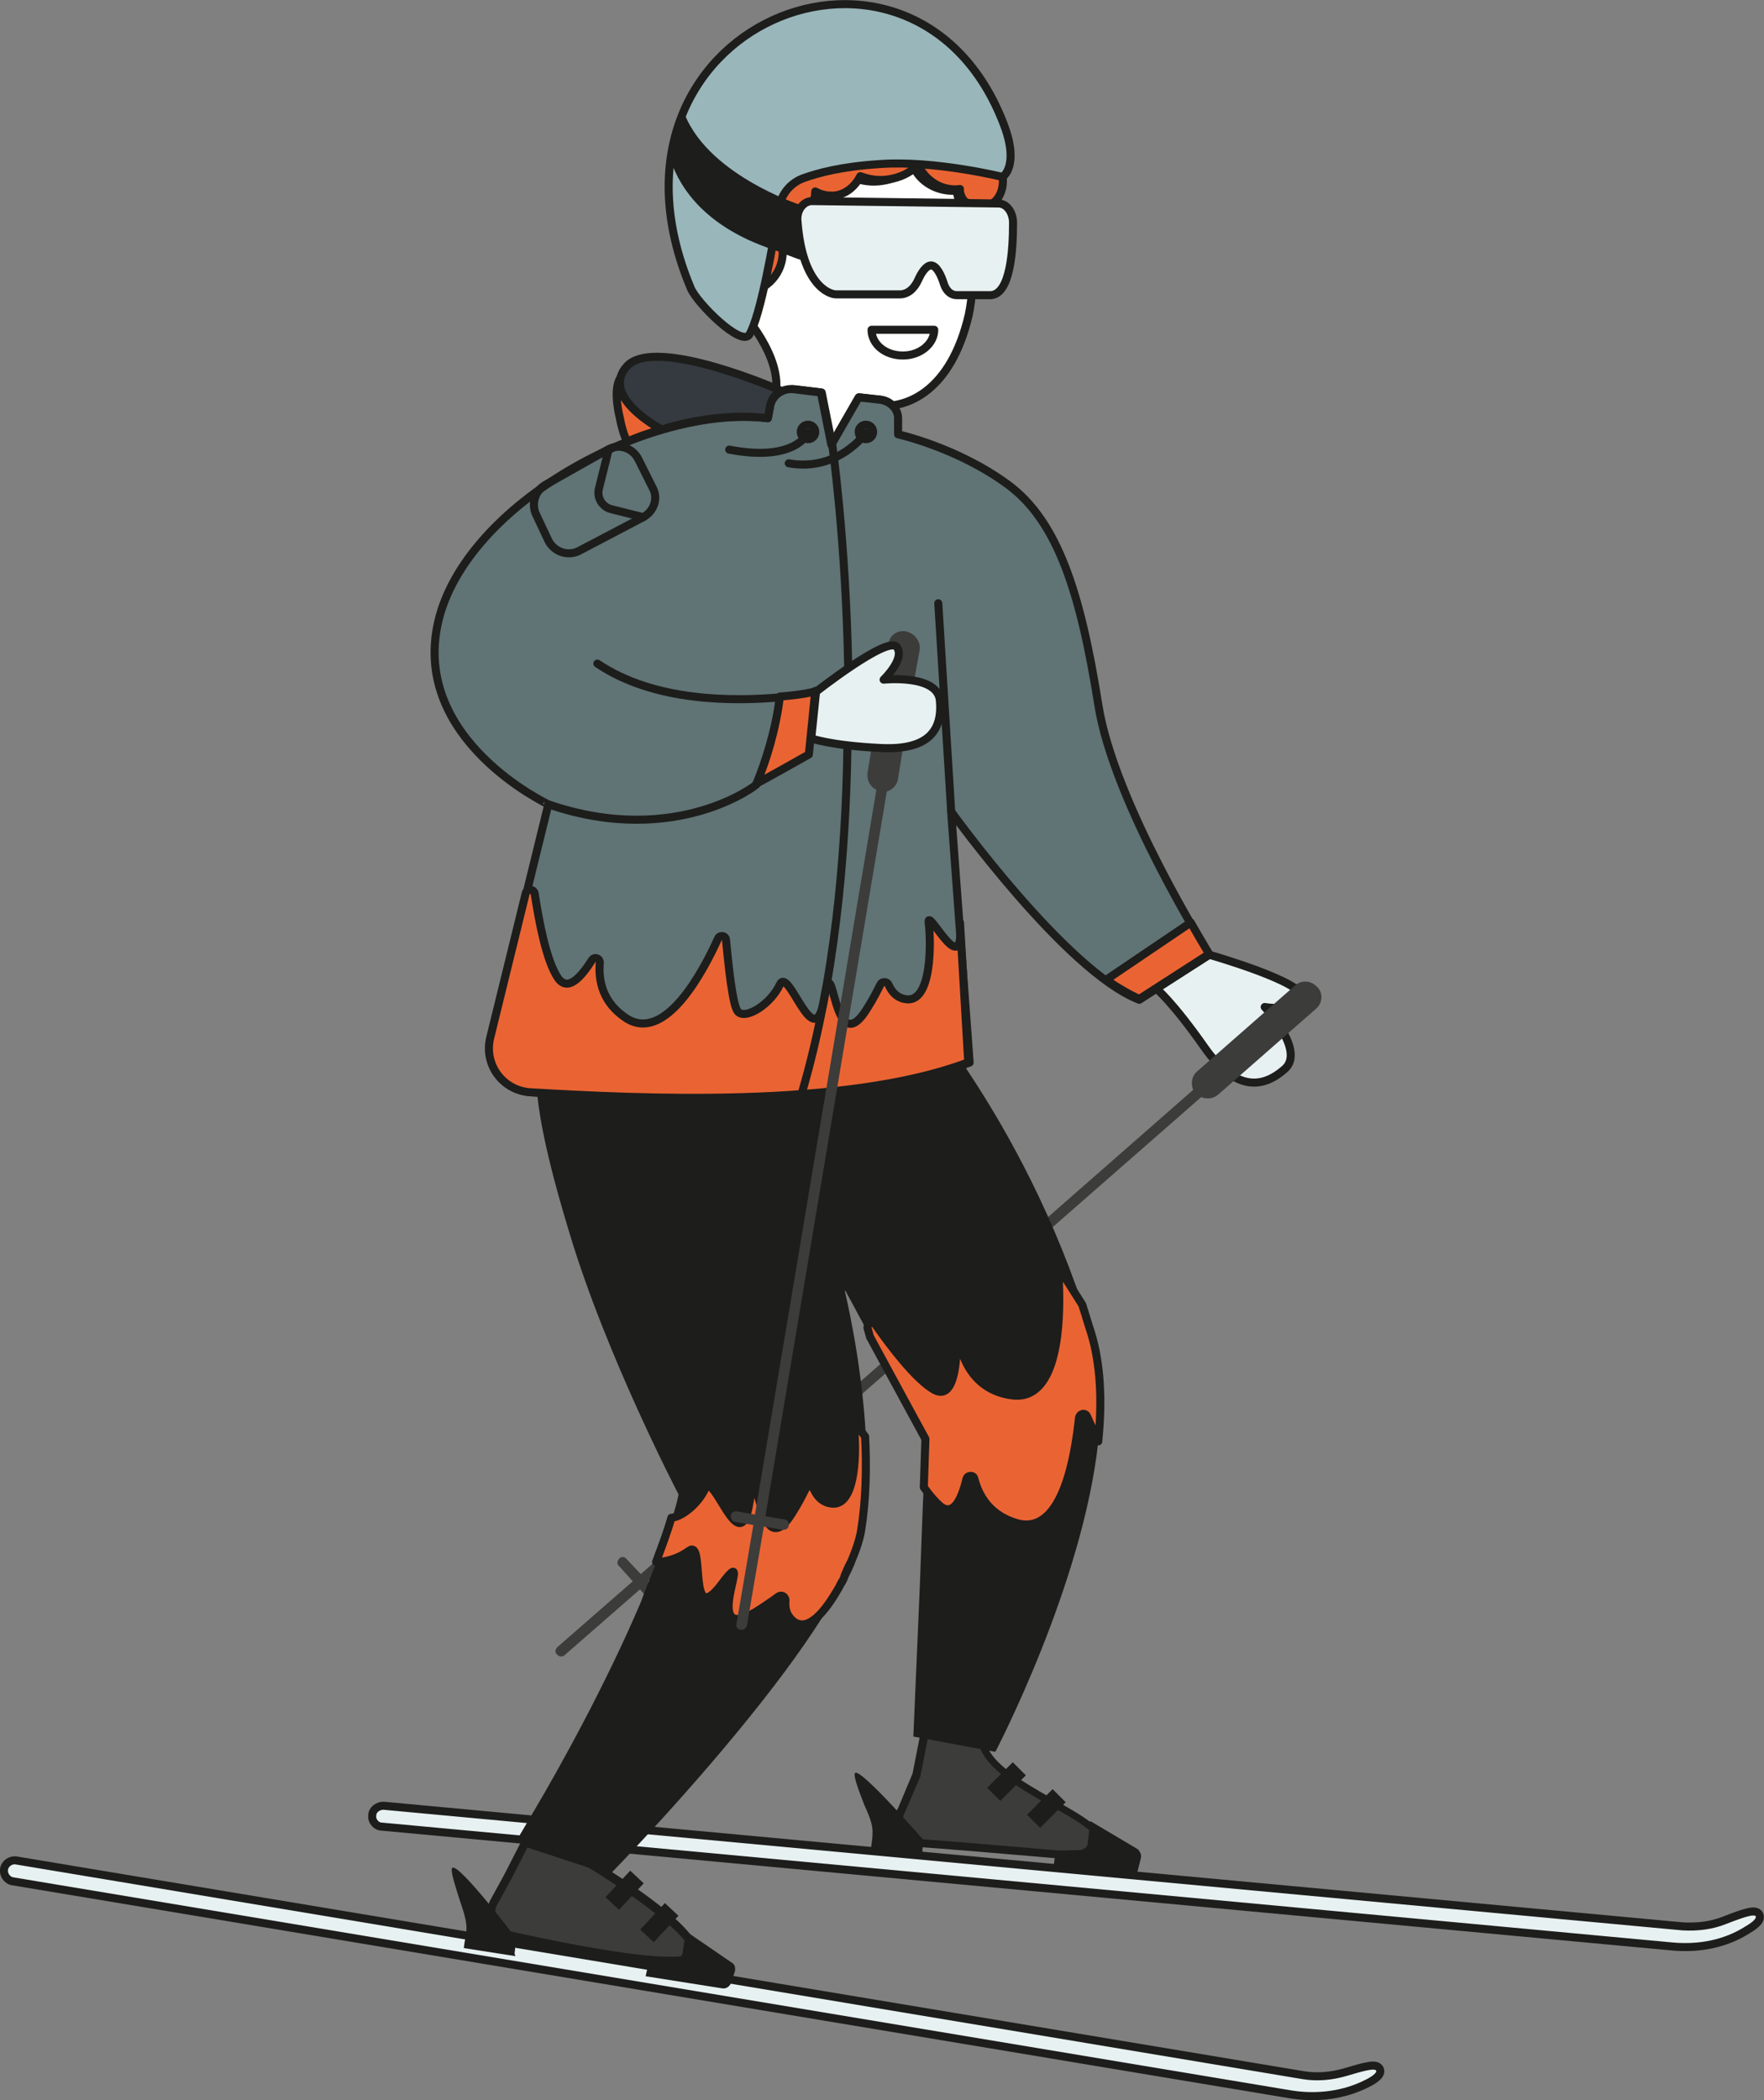<?xml version="1.0" encoding="utf-8"?>
<!-- Generator: Adobe Illustrator 24.0.0, SVG Export Plug-In . SVG Version: 6.00 Build 0)  -->
<svg version="1.0" id="Livello_1" xmlns="http://www.w3.org/2000/svg" xmlns:xlink="http://www.w3.org/1999/xlink" x="0px" y="0px"
	 width="219.4px" height="261.1px" viewBox="0 0 219.4 261.1" style="enable-background:new 0 0 219.4 261.1;" xml:space="preserve"
	>
<rect x="0" y="0" width="219.4" height="261.1" fill="#808080" stroke="none"/>
<g>
	<path style="fill:#E7F1F2;stroke:#1D1D1B;stroke-linecap:round;stroke-linejoin:round;stroke-miterlimit:10;" d="M150.4,118.7
		c0,0,11.9,3.4,11.5,5.3c-0.4,1.9-4.6,1.2-4.6,1.2s5.1,5.4,2.5,7.7c-2.6,2.3-6,3-10-2.7c-4-5.7-6-7.3-6-7.3L150.4,118.7z"/>
	<g>
		<g>
			<path style="fill:#3C3C3B;" d="M114,220.6l1.2-6.1l6.8,1.3c0,6.8,18.6,10.4,14.7,15.2c0,0-15.6-1.4-22.9-1.9
				c-1.9-0.1-2.6-2.5-1.7-4.1L114,220.6z"/>
			<path style="fill:#1D1D1B;" d="M136.7,231.5c-0.2,0-15.6-1.4-22.9-1.9c-0.9-0.1-1.7-0.6-2.2-1.5c-0.5-1-0.5-2.4,0.1-3.3l1.8-4.3
				l1.2-6.1c0.1-0.3,0.3-0.4,0.6-0.4l6.8,1.3c0.2,0,0.4,0.2,0.4,0.5c0,3.1,4.5,5.6,8.5,7.9c3.4,1.9,6.4,3.6,6.8,5.6
				c0.1,0.7-0.1,1.4-0.6,2.1C137.1,231.4,136.9,231.5,136.7,231.5C136.8,231.5,136.7,231.5,136.7,231.5z M115.6,215.1l-1.1,5.6
				c0,0,0,0.1,0,0.1l-1.9,4.4c-0.4,0.7-0.4,1.7-0.1,2.4c0.2,0.3,0.6,0.9,1.4,1c6.8,0.5,20.5,1.7,22.7,1.9c0.2-0.4,0.3-0.7,0.3-1.1
				c-0.3-1.5-3.3-3.3-6.3-4.9c-4-2.3-8.6-4.9-9-8.3L115.6,215.1z"/>
		</g>
		<path style="fill:#1D1D1B;" d="M131,232.4l9.5,0.9c0.5,0,0.9-0.3,1-0.7l0.4-1.6c0.1-0.4-0.1-0.8-0.4-1.1l-5.9-3.5l-0.3,2.7
			c0,0.5-0.4,0.8-0.9,0.9l-3.1,0.1L131,232.4z"/>
		<path style="fill:#1D1D1B;" d="M114.7,230.6l0.1-1.9c0,0-7.5-8.6-8.4-8.3c-0.4,0.1,0.4,2.2,1.1,4c0.4,0.9,0.9,2,1,2.9
			c0.1,1-0.1,1.8-0.2,2.8l0,0.1l6.4,0.6"/>
		
			<rect x="127.9" y="223.6" transform="matrix(-0.707 0.707 -0.707 -0.707 381.056 291.727)" style="fill:#1D1D1B;" width="4.5" height="2.3"/>
		
			<rect x="122.9" y="220.3" transform="matrix(-0.707 0.707 -0.707 -0.707 370.233 289.582)" style="fill:#1D1D1B;" width="4.5" height="2.3"/>
		<g>
			<g>
				<path style="fill:#E7F1F2;stroke:#1D1D1B;stroke-miterlimit:10;" d="M167.4,257.6c-1.7,0.5-3.5,0.7-5.3,0.4L2,231.3
					c-0.7-0.1-1.4,0.4-1.5,1.1c-0.1,0.7,0.4,1.4,1.1,1.5l159,26.5c3.2,0.5,6.6,0.1,9.5-1.4c1.2-0.6,1.8-1.2,1.5-1.8
					C171.2,256.5,170.1,256.8,167.4,257.6z"/>
			</g>
		</g>
		<g>
			<g>
				<path style="fill:#E7F1F2;stroke:#1D1D1B;stroke-miterlimit:10;" d="M214.6,238.7c-1.7,0.7-3.5,0.9-5.3,0.8l-161.6-15
					c-0.7,0-1.4,0.5-1.4,1.2c-0.1,0.7,0.5,1.4,1.2,1.4L208,242c3.3,0.3,6.6-0.3,9.4-2.1c1.2-0.7,1.7-1.3,1.4-1.9
					C218.4,237.3,217.2,237.7,214.6,238.7z"/>
			</g>
		</g>
		<path style="fill:#FFFFFF;stroke:#1D1D1B;stroke-linecap:round;stroke-linejoin:round;stroke-miterlimit:10;" d="M120.1,27.4
			c0,0-1.2-3.3-1.1-3.7c-2.3,0.2-4.5-1-5.4-3c-1.1,0.9-2.4,1.6-3.9,1.8c-1.3,0.2-2.5,0-3.6-0.4c-0.6,1.3-1.8,2.2-3.3,2.4
			c-0.8,0.1-1.6,0-2.3-0.3c-0.1,0.1-0.3,0.2-0.4,0.3c-0.3,2.4-2.2,4.5-4.7,4.8c0.2,0.5,0.4,0.9,0.5,1.5c0.4,2.8-1.6,5.3-4.3,5.7
			c-1.5,0.2-3-0.3-4.1-1.3c0.1,0.9,0.7,3.5,4.5,3.3c0,0,5.6,5.9,4.4,10.8c0.1,0,0.1,0,0.2-0.1c0.6-0.5,1.4-0.9,2.3-0.8l3.3,0.4
			l1.3,6.5l3.4-5.9l2.7,0.3c0.6,0.1,1,0.3,1.4,0.7c1.6-0.2,7.2-1.4,9.5-11.3C121.4,34.7,120.8,30.4,120.1,27.4z"/>
		<g>
			<path style="fill:#3C3C3B;" d="M82,198.1l-1.4-1.5l68.8-60.2c0,0,0,0,0,0c0.7,0.3,1.5,0.2,2.1-0.3l12.2-10.7
				c0.7-0.6,0.9-1.7,0.3-2.5c-0.1-0.1-0.1-0.2-0.2-0.2c-0.7-0.8-1.9-0.9-2.7-0.2l-12.2,10.7c-0.7,0.6-0.8,1.5-0.5,2.3l-68.7,60.2
				l-1.8-1.9c-0.2-0.3-0.7-0.3-0.9,0c-0.2,0.2-0.3,0.6-0.1,0.8c0,0,0,0.1,0.1,0.1l1.7,1.9l-9.4,8.2c-0.2,0.2-0.3,0.6-0.1,0.8
				c0,0,0,0.1,0.1,0.1c0.2,0.3,0.7,0.3,0.9,0.1l9.4-8.2l1.4,1.6c0.2,0.3,0.7,0.3,0.9,0C82.2,198.7,82.2,198.3,82,198.1z"/>
		</g>
		<path style="fill:#607375;stroke:#1D1D1B;stroke-linecap:round;stroke-linejoin:round;stroke-miterlimit:10;" d="M54.5,77.3
			c3.4-14.7,26.4-27.1,41-25.3l0.3-1.6c0.3-1.3,1.6-2.2,3-2l3.3,0.4l1.3,6.5l3.4-5.9l2.7,0.3c1.2,0.2,2.2,1.1,2.2,2.3l0,2
			c0,0,7.3,1.6,13.6,6.2c6.3,4.6,9.1,13.6,11.3,27.4c1.9,12.2,13.8,31.1,13.8,31.1l-8.7,5.6c-9.1-3.5-23.4-23.4-23.4-23.4l2.3,31.2
			c-15.2,5.8-40.7,4.5-54.5,3.7c-3.5-0.2-5.9-3.5-5-6.9l7.1-28.9C68.2,100,51.1,92,54.5,77.3z"/>
		<path style="fill:#EA6433;stroke:#1D1D1B;stroke-linecap:round;stroke-linejoin:round;stroke-miterlimit:10;" d="M119.4,114.7
			C119.4,114.7,119.4,114.7,119.4,114.7c0.6,7.7-4.1-2.1-3.9,0c0.3,2.1,0.5,10.3-3,9.5c-1-0.2-1.6-0.9-2-1.8c-0.2-0.4-0.8-0.4-1,0
			c-0.4,0.8-0.9,1.8-1.6,2.9c-4.4,7.3-4.2-8.4-5.4-1.1c-1.2,7.3-4.4-4.2-5.5-1.8c-1.1,2.4-4.2,4.4-5.2,3.4c-0.7-0.7-1.2-5.9-1.5-8.9
			c0-0.6-0.8-0.7-1-0.2c-1.9,4.2-6.6,13-11.4,9.9c-2.9-1.9-3.5-4.6-3.3-6.9c0-0.6-0.7-0.8-1-0.3c-1.4,2.2-3,3.9-4.2,2.2
			c-1.5-2.2-2.4-7.3-2.9-10.5c-0.1-0.6-0.9-0.6-1.1-0.1l-4.4,17.9c-0.9,3.4,1.5,6.7,5,6.9c13.7,0.8,38.9,2,54.1-3.6
			c0.2-0.1,0.4-0.3,0.3-0.6L119.4,114.7z"/>
		
			<line style="fill:none;stroke:#1D1D1B;stroke-linecap:round;stroke-linejoin:round;stroke-miterlimit:10;" x1="100.6" y1="147.6" x2="104.8" y2="160.1"/>
		<path style="fill:none;stroke:#1D1D1B;stroke-linecap:round;stroke-linejoin:round;stroke-miterlimit:10;" d="M116.2,41
			c0,1.7-1.7,3.2-3.9,3.2s-3.9-1.4-3.9-3.2H116.2z"/>
		<path style="fill:none;stroke:#1D1D1B;stroke-linecap:round;stroke-linejoin:round;stroke-miterlimit:10;" d="M68.2,100
			c16,5.5,26.2-2.6,25.9-2.5c1.1-2.8,2.4-6.7,2.9-10.8c-5.7,0.5-15.6,0.6-22.7-4.2"/>
		<path style="fill:none;stroke:#39A935;stroke-linecap:round;stroke-linejoin:round;stroke-miterlimit:10;" d="M103.5,55.2"/>
		
			<line style="fill:none;stroke:#1D1D1B;stroke-linecap:round;stroke-linejoin:round;stroke-miterlimit:10;" x1="116.7" y1="75" x2="118.3" y2="100.8"/>
		<path style="fill:none;stroke:#1D1D1B;stroke-linecap:round;stroke-linejoin:round;stroke-miterlimit:10;" d="M105.5,83.1
			c-0.3-16.1-2-27.9-2-27.9"/>
		<path style="fill:none;stroke:#1D1D1B;stroke-linecap:round;stroke-linejoin:round;stroke-miterlimit:10;" d="M99.7,136
			c4.1-13.9,5.5-29.5,5.7-43.2"/>
		<path style="fill:none;stroke:#1D1D1B;stroke-linecap:round;stroke-linejoin:round;stroke-miterlimit:10;" d="M100.5,53.8
			c0,0-1.5,3.7-9.8,2.1"/>
		<path style="fill:none;stroke:#1D1D1B;stroke-linecap:round;stroke-linejoin:round;stroke-miterlimit:10;" d="M107.7,53.8
			c0,0-3.4,4.9-9.6,3.8"/>
		<path style="fill:#EA6433;stroke:#1D1D1B;stroke-linecap:round;stroke-linejoin:round;stroke-miterlimit:10;" d="M82.3,53.4
			c0,0-6-3.1-5.1-6.4c0,0-0.1,0.1-0.1,0.1c-0.9,1.5,0,4.9,0,4.9c0.2,1.1,0.5,2.1,0.9,2.9C79.4,54.3,80.8,53.8,82.3,53.4L82.3,53.4z"
			/>
		<path style="fill:#343A3F;stroke:#1D1D1B;stroke-linecap:round;stroke-linejoin:round;stroke-miterlimit:10;" d="M97.2,48.6
			c0,0-15.6-6.9-19.2-3.1c-3.5,3.8,4.3,7.9,4.3,7.9l0,0c4.6-1.4,9.2-1.9,13.2-1.4l0.3-1.6C96.1,49,97.2,48.6,97.2,48.6z"/>
		<path style="fill:#EA6433;stroke:#1D1D1B;stroke-linecap:round;stroke-linejoin:round;stroke-miterlimit:10;" d="M97,86.6
			c-0.5,4.1-1.7,8-2.9,10.8c0.3-0.1,6.5-3.6,6.5-3.6l0.8-7.9C101.5,86,99.7,86.4,97,86.6z"/>
		
			<circle style="fill:none;stroke:#1D1D1B;stroke-linecap:round;stroke-linejoin:round;stroke-miterlimit:10;" cx="100.5" cy="53.7" r="0.9"/>
		
			<circle style="fill:none;stroke:#1D1D1B;stroke-linecap:round;stroke-linejoin:round;stroke-miterlimit:10;" cx="107.7" cy="53.7" r="0.9"/>
		<path style="fill:#1D1D1B;" d="M108.9,164.6c1.9,2.7,5,6.7,7.3,8.1c1.8,1,2.5-1.3,2.7-3.8c0.1-0.6,0.8-0.7,1-0.2
			c0.9,2.2,2.7,4.3,6.1,4.7c5.7,0.6,5.9-9.4,5.7-14c0-0.6,0.7-0.8,1-0.3c0.5,0.9,1.2,2,1.9,3c-4.3-12.7-10-22.7-14.8-29.8
			c-0.1,0-0.2,0.1-0.3,0.1c-15.1,5.2-39.1,4.1-52.7,3.4c0.4,4.6,2.1,11.2,4,17.4c4.6,15.4,13.6,32.6,13.6,32.6c-0.2,1-0.5,2-0.8,3
			c1.3-0.2,3.4-1.8,4.2-3.6c1.1-2.4,4.3,9,5.5,1.8c1.2-7.3,0.9,8.5,5.4,1.1c0.7-1.1,1.2-2.1,1.6-2.9c0.2-0.4,0.8-0.4,1,0
			c0.4,0.9,1,1.6,2,1.8c3.5,0.7,3.3-7.4,3-9.5c-0.1-0.8,0.6,0.1,1.4,1.2c-0.5-9.7-2.7-18.5-2.7-18.5l3.3,6.1l-0.3-1.1
			C107.8,164.5,108.5,164.2,108.9,164.6z"/>
		<path style="fill:none;" d="M104.7,196.7c0.2-0.3,0.3-0.6,0.4-0.9C105,196.1,104.9,196.4,104.7,196.7z"/>
		<path style="fill:none;" d="M104.2,197.6c0.2-0.3,0.3-0.6,0.5-0.9C104.6,197,104.4,197.3,104.2,197.6z"/>
		<path style="fill:#EA6433;stroke:#1D1D1B;stroke-linecap:round;stroke-linejoin:round;stroke-miterlimit:10;" d="M107.6,178.6
			c-0.8-1.1-1.5-2-1.4-1.2c0.3,2.1,0.5,10.3-3,9.5c-1-0.2-1.6-0.9-2-1.8c-0.2-0.4-0.8-0.4-1,0c-0.4,0.8-0.9,1.8-1.6,2.9
			c-4.4,7.3-4.2-8.4-5.4-1.1c-1.2,7.3-4.4-4.2-5.5-1.8c-0.9,1.9-2.9,3.5-4.2,3.6c-0.5,1.8-1.2,3.6-1.9,5.5c1.3,0,2.9-0.5,4.1-1.4
			c2.1-1.6-0.3,10,4.1,4.1c4.4-5.9-3.1,7.9,4.2,3.5c1.1-0.7,2-1.3,2.8-1.9c0.4-0.3,0.9,0,0.9,0.5c-0.1,0.9,0.1,1.8,0.9,2.5
			c1.9,1.6,4.1-1.3,5.6-3.9c0.2-0.3,0.3-0.6,0.5-0.9c0,0,0,0,0,0c0.2-0.3,0.3-0.6,0.4-0.9c0.2-0.5,0.4-1,0.6-1.3
			c0-0.1,0.1-0.2,0.1-0.2c0.6-1.4,1.1-2.8,1.3-4C107.7,186.6,107.8,182.5,107.6,178.6z"/>
		<path style="fill:#1D1D1B;" d="M98.6,201.6c-0.8-0.7-1-1.6-0.9-2.5c0-0.5-0.5-0.7-0.9-0.5c-0.7,0.6-1.6,1.2-2.8,1.9
			c-7.3,4.5,0.2-9.4-4.2-3.5c-4.4,5.9-2-5.7-4.1-4.1c-1.2,0.9-2.8,1.4-4.1,1.4c-0.6,1.6-1.3,3.2-1.9,4.9
			c-4.3,10.1-10,20.4-13.2,25.8c-1.4,2.4-2.3,3.9-2.3,3.9l11.6,4.2c0,0,10.2-10.4,19-21.6c3.7-4.7,7.1-9.5,9.5-13.8
			C102.8,200.3,100.5,203.1,98.6,201.6z"/>
		<path style="fill:#EA6433;stroke:#1D1D1B;stroke-linecap:round;stroke-linejoin:round;stroke-miterlimit:10;" d="M105.7,194.5
			c-0.1,0.3-0.3,0.8-0.6,1.3c0.3-0.5,0.5-1,0.7-1.5C105.8,194.3,105.8,194.4,105.7,194.5z"/>
		<path style="fill:#EA6433;stroke:#1D1D1B;stroke-linecap:round;stroke-linejoin:round;stroke-miterlimit:10;" d="M104.7,196.7
			C104.7,196.7,104.7,196.7,104.7,196.7C104.7,196.7,104.7,196.7,104.7,196.7C104.7,196.7,104.7,196.7,104.7,196.7z"/>
		<path style="fill:#EA6433;stroke:#1D1D1B;stroke-linecap:round;stroke-linejoin:round;stroke-miterlimit:10;" d="M117,187.3
			c1.6,1.2,2.6-0.9,3.2-3.4c0.1-0.5,0.9-0.6,1,0c0.6,2.3,2.1,4.6,5.4,5.5c5.6,1.4,7.1-8.5,7.6-13.1c0.1-0.6,0.8-0.7,1-0.2
			c0.4,0.9,0.9,2,1.4,3.1c0,0,0-0.1,0-0.1c0.5-4.8,0.3-9.5-0.9-13.4c-0.4-1.2-0.7-2.3-1.1-3.5c-0.7-1.1-1.4-2.2-1.9-3
			c-0.3-0.5-1-0.3-1,0.3c0.2,4.6,0,14.6-5.7,14c-3.4-0.4-5.2-2.5-6.1-4.7c-0.2-0.5-1-0.4-1,0.2c-0.2,2.5-0.9,4.8-2.7,3.8
			c-2.3-1.3-5.4-5.4-7.3-8.1c-0.3-0.5-1.1-0.1-1,0.4l0.3,1.1l6.9,12.7l-0.2,6C115.6,185.9,116.3,186.7,117,187.3z"/>
		<path style="fill:#1D1D1B;" d="M135.2,176c-0.2-0.5-1-0.4-1,0.2c-0.4,4.5-2,14.5-7.6,13.1c-3.3-0.8-4.8-3.2-5.4-5.5
			c-0.1-0.5-0.9-0.5-1,0c-0.6,2.5-1.6,4.7-3.2,3.4c-0.7-0.5-1.4-1.3-2.1-2.3l-0.1,1.7l-0.2,5.3l-0.2,5.4l-0.8,18.6l10.2,1.9
			c0,0,10.9-20.8,12.8-38.6C136.1,178.1,135.6,177,135.2,176z"/>
		<g>
			<path style="fill:#3C3C3B;" d="M113,78.6c-0.1,0-0.2-0.1-0.3-0.1c-1.1-0.2-2.1,0.5-2.2,1.6l0,0.2c0.5-0.1,0.8-0.1,1,0.1
				c1.2,1.4-1.6,4.1-1.6,4.1s1.9-0.2,3.8,0.1l0.7-3.9C114.5,79.9,113.9,78.9,113,78.6z M109.7,93.1c-0.5,0-0.9-0.1-1.3-0.1l-0.5,3.1
				c-0.1,0.9,0.3,1.7,1.1,2.1l-15.1,90.1l-2.3-0.4c-0.4,0-0.7,0.2-0.7,0.6c0,0.3,0.2,0.6,0.4,0.7c0,0,0.1,0,0.1,0l2.3,0.4l-2.1,12.3
				c-0.1,0.3,0.1,0.6,0.4,0.7c0,0,0.1,0,0.1,0c0.4,0.1,0.7-0.2,0.8-0.5l2.1-12.3l2.4,0.4c0.4,0,0.7-0.2,0.7-0.6
				c0-0.4-0.2-0.7-0.6-0.7l-2.3-0.4l15.1-90.1c0,0,0,0,0,0c0.7-0.2,1.3-0.8,1.4-1.6l0.6-3.8C111.5,93.1,110.7,93.2,109.7,93.1z"/>
		</g>
		<path style="fill:#E7F1F2;stroke:#1D1D1B;stroke-linecap:round;stroke-linejoin:round;stroke-miterlimit:10;" d="M101.5,86
			c0,0,8.8-6.9,10-5.6c1.2,1.4-1.6,4.1-1.6,4.1s6.7-0.7,7,2.6c0.3,3.3-1,6.2-7.3,5.9c-6.3-0.3-8.7-1.2-8.7-1.2L101.5,86z"/>
		
			<line style="fill:#3C3C3B;stroke:#1D1D1B;stroke-linecap:round;stroke-linejoin:round;stroke-miterlimit:10;" x1="83.9" y1="141.8" x2="76.7" y2="153.9"/>
		<path style="fill:none;stroke:#1D1D1B;stroke-linecap:round;stroke-linejoin:round;stroke-miterlimit:10;" d="M67.8,60.3l7.8-4.4
			c1.4-0.8,3.1-0.2,3.8,1.2l1.8,3.6c0.7,1.3,0.1,2.9-1.2,3.6l-8,4.2c-1.4,0.7-3.1,0.1-3.8-1.3l-1.6-3.4C66.1,62.5,66.6,61,67.8,60.3
			z"/>
		<path style="fill:none;stroke:#1D1D1B;stroke-linecap:round;stroke-linejoin:round;stroke-miterlimit:10;" d="M80,64.3l-4-1
			c-1.1-0.3-1.8-1.4-1.5-2.6l1.2-4.8"/>
		<path style="fill:#EA6433;stroke:#1D1D1B;stroke-linecap:round;stroke-linejoin:round;stroke-miterlimit:10;" d="M123.6,20.2
			c0.3-0.9,0.5-1.8,0.4-2.8c-0.3-2.3-1.9-4.1-3.9-4.6c0.3-0.7,0.5-1.5,0.4-2.4c-0.3-2.3-2.3-3.9-4.5-3.6c-0.5,0.1-1,0.3-1.4,0.5
			c-0.6-1.8-2.3-3.1-4.3-3.1c-1.5,0-2.9,0.8-3.7,2c-0.6-0.6-1.5-1-2.4-1c-2,0-3.6,1.7-3.6,3.8C99.8,9,99.3,8.9,98.7,9
			c-3,0.4-5.1,3.1-5.1,6.1c-0.8-0.8-2-1.3-3.3-1.1c-2.2,0.3-3.7,2.4-3.4,4.7c0.1,0.6,0.3,1.1,0.6,1.6c-2.6,0.7-4.3,3.2-4,6.1
			c0.3,2.4,2.1,4.3,4.3,4.7c0,0.3,0,0.6,0,0.9c0.4,2.8,2.8,4.7,5.4,4.3c2.6-0.4,4.5-2.9,4.1-5.7c-0.1-0.5-0.2-1-0.4-1.5
			c2.6-0.4,4.4-2.7,4.5-5.3c0.7,0.4,1.6,0.6,2.5,0.5c1.4-0.2,2.5-1.2,3.1-2.4c1.1,0.4,2.2,0.6,3.5,0.4c1.4-0.2,2.7-0.8,3.7-1.8
			c0.9,2,3,3.3,5.2,3c-0.1,0.4,0.3,1.4,0.7,1.6C124.7,27.6,125.9,21.4,123.6,20.2z"/>
		<path style="fill:#E7F1F2;stroke:#1D1D1B;stroke-linecap:round;stroke-linejoin:round;stroke-miterlimit:10;" d="M101,25l23.2,0.3
			c1,0,1.8,1.1,1.8,2.4c0,3.3-0.3,8.9-2.8,9c-1.9,0-3.3,0-4.2,0c-0.7,0-1.3-0.5-1.6-1.4c-0.3-1-0.9-2.3-1.6-2.3
			c-0.6,0-1.2,0.9-1.6,1.8c-0.5,1.1-1.3,1.8-2.3,1.8H104c-0.9,0-4.2-1.2-4.8-9C99,26.2,99.9,25,101,25z"/>
		<g>
			<path style="fill:#99B6BA;stroke:#1D1D1B;stroke-miterlimit:10;" d="M85.9,35.8c0.7,1.8,6.3,7.4,7.3,5.8c1.4-2.3,3-11.5,3.7-15.8
				c0.3-1.7,1.4-3,2.9-3.6c1.9-0.7,4.9-1.5,9.6-1.8c6.8-0.5,15.3,1.6,15.3,1.6s2.1-1.3,0.2-6.4C113.9-13.6,72.2,3.1,85.9,35.8z"/>
		</g>
		<path style="fill:#1D1D1B;" d="M100,32.3c-1.7-4.4-1.2-5.9-0.4-6.8c0,0-12.1-3.9-14.7-12l-1.6,6.1c3,9.4,13.7,11.5,14.1,11.9
			C98.5,31.9,99.8,32.5,100,32.3z"/>
		<g>
			<path style="fill:#3C3C3B;" d="M63.2,233.4l2.2-4.3l8,2.6c0,0,13.1,7.8,13.1,11.1c0,2.6-15.8-0.6-23.1-2.2
				c-1.8-0.4-2.7-2.4-1.8-4.1L63.2,233.4z"/>
			<path style="fill:#1D1D1B;" d="M63.2,241c-1-0.2-1.9-0.9-2.3-1.9c-0.4-1-0.4-2,0.1-2.9l1.7-3.1l2.2-4.3c0.1-0.2,0.4-0.3,0.6-0.2
				l8.1,2.6c1.4,0.8,13.3,8,13.3,11.5c0,0.2-0.1,0.6-0.4,0.9c-0.4,0.4-1.3,0.5-2.5,0.6C79.5,244.4,70.7,242.7,63.2,241z M63.6,233.6
				C63.6,233.6,63.6,233.6,63.6,233.6l-1.7,3.1c-0.4,0.6-0.4,1.4-0.1,2.1c0.3,0.7,0.9,1.1,1.6,1.3c12.6,2.8,21.2,3.9,22.5,2.7
				c0-2.2-7.9-7.7-12.7-10.6l-7.6-2.5L63.6,233.6z"/>
		</g>
		<path style="fill:#1D1D1B;" d="M80.3,245.7l9.5,1.5c0.5,0.1,0.9-0.2,1.1-0.6l0.5-1.5c0.1-0.4,0-0.9-0.4-1.1l-5.7-3.9l-0.4,2.7
			c-0.1,0.5-0.5,0.8-1,0.8l-3.1-0.1L80.3,245.7z"/>
		<path style="fill:#1D1D1B;" d="M64,242.9l0.2-1.9c0,0-6.9-9.1-7.9-8.8c-0.4,0.1,0.3,2.2,0.9,4.1c0.3,0.9,0.7,2,0.8,3
			c0.1,1-0.2,1.8-0.3,2.8l0,0.1l6.4,1"/>
		
			<rect x="79.8" y="238" transform="matrix(-0.683 0.731 -0.731 -0.683 312.861 342.398)" style="fill:#1D1D1B;" width="4.5" height="2.3"/>
		
			<rect x="75.5" y="234" transform="matrix(-0.683 0.731 -0.731 -0.683 302.686 338.779)" style="fill:#1D1D1B;" width="4.5" height="2.3"/>
	</g>
	<path style="fill:#EA6433;stroke:#1D1D1B;stroke-linecap:round;stroke-linejoin:round;stroke-miterlimit:10;" d="M148.1,114.7
		l-10.5,7.1c1.2,0.9,3,1.9,4.1,2.4l8.7-5.6C150.3,118.5,148.2,114.9,148.1,114.7z"/>
</g>
</svg>
